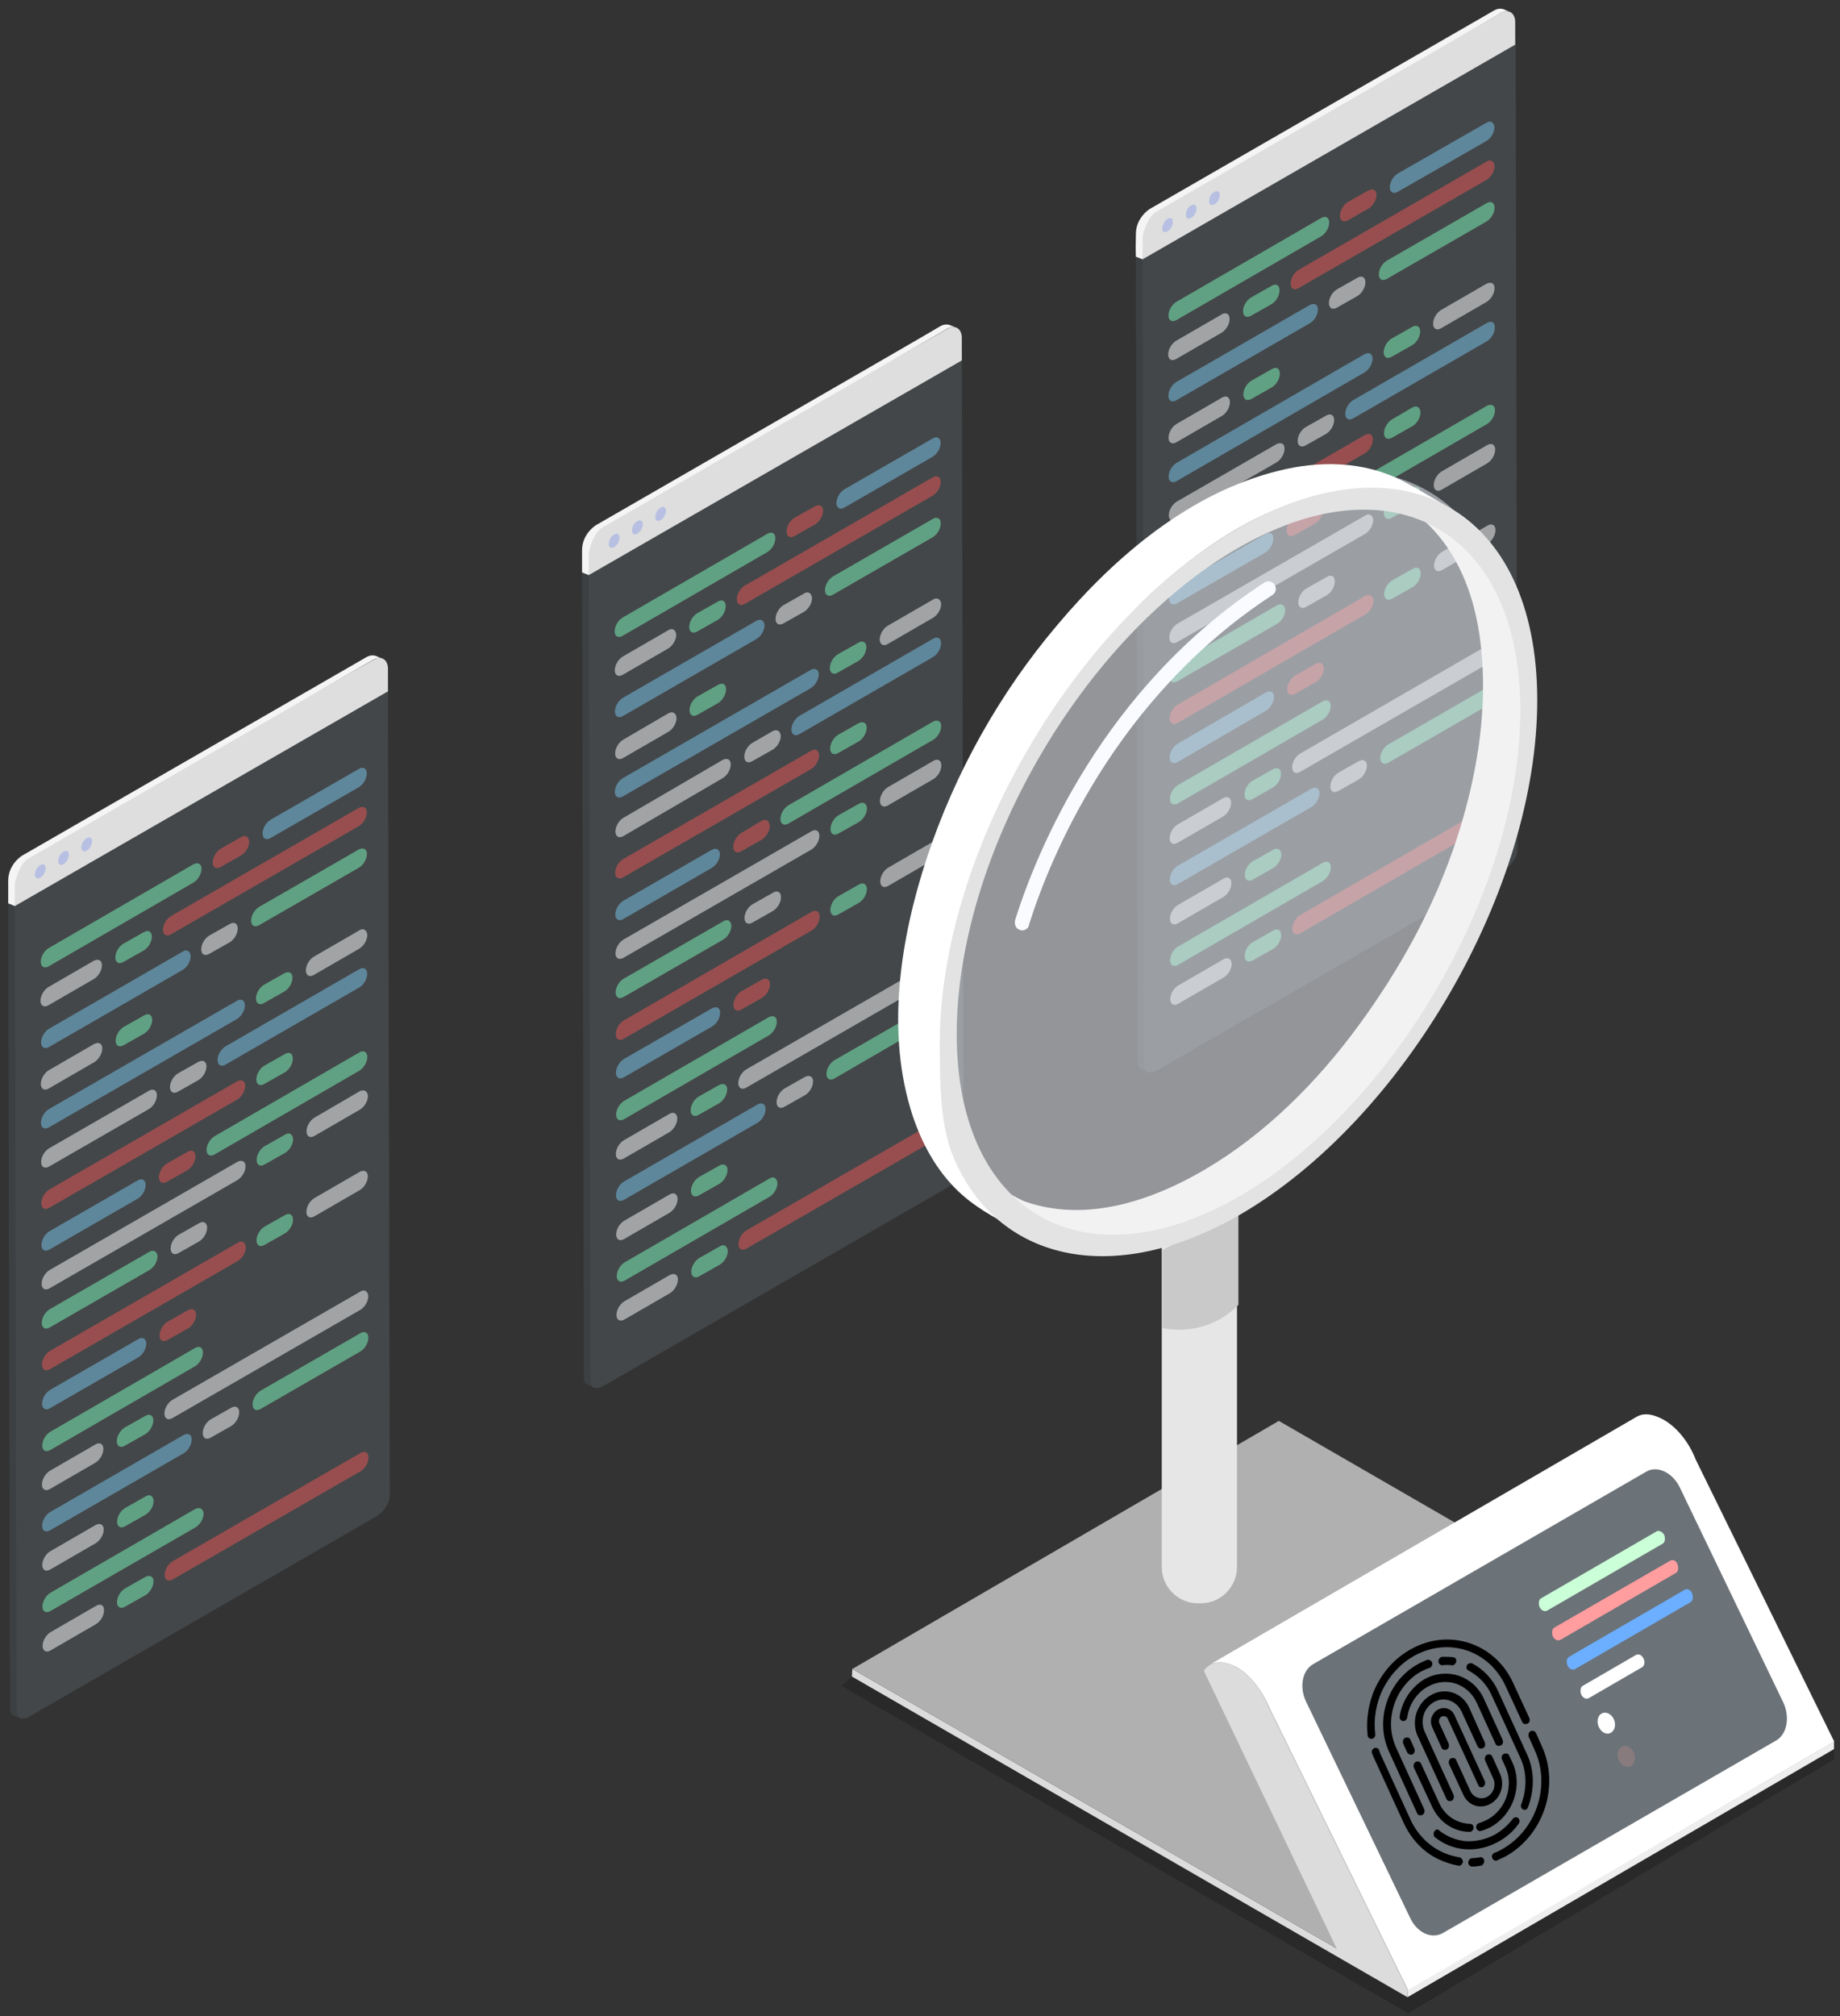 <svg version="1.1" id="图层_1" xmlns="http://www.w3.org/2000/svg" xmlns:xlink="http://www.w3.org/1999/xlink" x="0px" y="0px" viewBox="0 0 413.3 452.7" style="enable-background:new 0 0 413.3 452.7;" xml:space="preserve">
                                    <rect x="0" y="0" width="413.3" height="452.7" fill="#333333" stroke="none"/>
                                    <style type="text/css">
                                        .st0{fill:#434749;}
                                        .st1{fill:#DEDEDE;}
                                        .st2{fill:#F5F5F5;}
                                        .st3{fill:#3D4042;}
                                        .st4{fill:#B7C0E2;}
                                        .st5{opacity:0.5;}
                                        .st6{fill:#ED5555;}
                                        .st7{fill:#7EFCBD;}
                                        .st8{fill:#FFFFFF;}
                                        .st9{fill:#7AC8F0;}
                                        .st10{fill-opacity:0.2;}
                                        .st11{fill:#EEEEEE;}
                                        .st12{fill:#DCDCDC;}
                                        .st13{fill:#B0B0B0;}
                                        .st14{fill:#6B7278;}
                                        .st15{fill:#E6E6E6;}
                                        .st16{fill:#C9C9C9;}
                                        .st17{fill:#F4F8FF;fill-opacity:0.5;}
                                        .st18{fill:#F2F2F2;}
                                        .st19{fill:#E3E3E3;}
                                        .st20{fill:#CCFF41;}
                                        .st21{fill:#CBFFD8;}
                                        .st22{fill:#FF9D9F;}
                                        .st23{fill:#6CAEFF;}
                                        .st24{fill:#FFFFFF;fill-opacity:0.994;}
                                        .st25{fill:#FF9D97;fill-opacity:0.197;}
                                    </style>
                                    <g id="files">
                                        <g id="code-3">
                                            <g transform="matrix(1,0,0,1,171.044,37.526)">
                                                <path class="st0" d="M-83.9,116.1l0.4,182.1c0,1.9-1.4,3.8-3.1,4.8l-77.7,44.8c-1.7,1-3.2,0.6-3.2-1.3l-0.4-182.1L-83.9,116.1z"></path>
                                                <path class="st1" d="M-87.1,110.6c1.7-1,3.2,0,3.2,2l0,5.1l-83.8,48.2l-0.6-5.1c0-2,1.6-5.1,3.3-6.1L-87.1,110.6z"></path>
                                                <path class="st2" d="M-169.2,165.4l1.5,0.7l0-5.3c0,0,0.9-4.4,3.1-5.6c2.2-1.3,77.4-44.6,77.4-44.6s1.2-0.8,2.4-0.1l-1.7-0.7
                                                    c0,0-1-0.5-2.2,0.2c-1.2,0.7-77.4,44.6-77.4,44.6s-3.1,1.9-3.1,5.6C-169.2,164.3-169.2,165.4-169.2,165.4z"></path>
                                                <path class="st3" d="M-167.3,346.6l-0.4-180.7l-1.5-0.6l0.4,180.7c0,0.8,0.3,1.4,0.7,1.6l1.5,0.6
                                                    C-167,347.9-167.3,347.4-167.3,346.6z"></path>
                                            </g>
                                            <g transform="matrix(1,0,0,1,194.082,94.792)">
                                                <path class="st4" d="M-174.6,93.4c0.7-0.4,1.2-0.1,1.2,0.7c0,0.8-0.5,1.7-1.2,2.1c-0.7,0.4-1.2,0.1-1.2-0.7
                                                    C-175.8,94.7-175.3,93.8-174.6,93.4z"></path>
                                            </g>
                                            <g transform="matrix(1,0,0,1,186.765,99.017)">
                                                <path class="st4" d="M-172.5,92.2c0.7-0.4,1.2-0.1,1.2,0.7c0,0.8-0.5,1.7-1.2,2.1c-0.7,0.4-1.2,0.1-1.2-0.7
                                                    C-173.7,93.5-173.2,92.6-172.5,92.2z"></path>
                                            </g>
                                            <g transform="matrix(1,0,0,1,179.448,103.241)">
                                                <path class="st4" d="M-170.4,91c0.7-0.4,1.2-0.1,1.2,0.7c0,0.8-0.5,1.7-1.2,2.1c-0.7,0.4-1.2,0.1-1.2-0.7
                                                    C-171.6,92.3-171.1,91.4-170.4,91z"></path>
                                            </g>
                                        </g>
                                        <g class="st5">
                                            <g transform="matrix(1,0,0,1,238.276,287.241)">
                                                <path class="st6" d="M-157.3,39l-42.2,24.3c-1,0.6-1.8,1.9-1.8,3.1c0,1.1,0.8,1.6,1.8,1l42.2-24.3c1-0.6,1.8-1.9,1.8-3.1
                                                    C-155.5,38.9-156.3,38.4-157.3,39z"></path>
                                            </g>
                                            <g transform="matrix(1,0,0,1,223.381,326.148)">
                                                <path class="st7" d="M-190.7,27.9l-4.6,2.6c-1,0.6-1.8,1.9-1.8,3.1c0,1.1,0.8,1.6,1.8,1l4.6-2.6c1-0.6,1.8-1.9,1.8-3.1
                                                    C-188.9,27.8-189.7,27.4-190.7,27.9z"></path>
                                            </g>
                                            <g transform="matrix(1,0,0,1,199.968,335.161)">
                                                <path class="st8" d="M-178.4,25.4l-10.2,5.9c-1,0.6-1.8,1.9-1.8,3.1c0,1.1,0.8,1.6,1.8,1l10.2-5.9c1-0.6,1.8-1.9,1.8-3.1
                                                    C-176.6,25.2-177.4,24.8-178.4,25.4z"></path>
                                            </g>
                                            <g transform="matrix(1,0,0,1,199.933,304.917)">
                                                <path class="st7" d="M-156.1,33.9l-32.5,18.8c-1,0.6-1.8,1.9-1.8,3.1c0,1.1,0.8,1.6,1.8,1L-156,38c1-0.6,1.8-1.9,1.8-3.1
                                                    C-154.3,33.8-155.1,33.4-156.1,33.9z"></path>
                                            </g>
                                            <g transform="matrix(1,0,0,1,223.309,300.882)">
                                                <path class="st7" d="M-190.6,35.1l-4.6,2.6c-1,0.6-1.8,1.9-1.8,3.1c0,1.1,0.8,1.6,1.8,1l4.6-2.6c1-0.6,1.8-1.9,1.8-3.1
                                                    C-188.9,35-189.6,34.5-190.6,35.1z"></path>
                                            </g>
                                            <g transform="matrix(1,0,0,1,199.897,309.895)">
                                                <path class="st8" d="M-178.4,32.5l-10.2,5.9c-1,0.6-1.8,1.9-1.8,3.1c0,1.1,0.8,1.6,1.8,1l10.2-5.9c1-0.6,1.8-1.9,1.8-3.1
                                                    C-176.6,32.4-177.4,32-178.4,32.5z"></path>
                                            </g>
                                            <g transform="matrix(1,0,0,1,265.841,249.744)">
                                                <path class="st7" d="M-184.9,49.6l-22.4,12.9c-1,0.6-1.8,1.9-1.8,3.1c0,1.1,0.8,1.6,1.8,1l22.4-12.9c1-0.6,1.8-1.9,1.8-3.1
                                                    C-183.1,49.5-183.9,49-184.9,49.6z"></path>
                                            </g>
                                            <g transform="matrix(1,0,0,1,250.231,273.088)">
                                                <path class="st8" d="M-198.3,43l-4.6,2.6c-1,0.6-1.8,1.9-1.8,3.1c0,1.1,0.8,1.6,1.8,1l4.6-2.6c1-0.6,1.8-1.9,1.8-3.1
                                                    C-196.5,42.9-197.3,42.4-198.3,43z"></path>
                                            </g>
                                            <g transform="matrix(1,0,0,1,199.862,281.688)">
                                                <path class="st9" d="M-158.6,40.5l-30,17.3c-1,0.6-1.8,1.9-1.8,3.1c0,1.1,0.8,1.6,1.8,1l30-17.3c1-0.6,1.8-1.9,1.8-3.1
                                                    C-156.8,40.4-157.6,40-158.6,40.5z"></path>
                                            </g>
                                            <g transform="matrix(1,0,0,1,238.132,236.7)">
                                                <path class="st8" d="M-157.2,53.3l-42.2,24.3c-1,0.6-1.8,1.9-1.8,3.1c0,1.1,0.8,1.6,1.8,1l42.2-24.3c1-0.6,1.8-1.9,1.8-3.1
                                                    C-155.5,53.2-156.3,52.7-157.2,53.3z"></path>
                                            </g>
                                            <g transform="matrix(1,0,0,1,223.238,275.608)">
                                                <path class="st7" d="M-190.6,42.3l-4.6,2.6c-1,0.6-1.8,1.9-1.8,3.1c0,1.1,0.8,1.6,1.8,1l4.6-2.6c1-0.6,1.8-1.9,1.8-3.1
                                                    C-188.8,42.2-189.6,41.7-190.6,42.3z"></path>
                                            </g>
                                            <g transform="matrix(1,0,0,1,199.824,284.62)">
                                                <path class="st8" d="M-178.4,39.7l-10.2,5.9c-1,0.6-1.8,1.9-1.8,3.1c0,1.1,0.8,1.6,1.8,1l10.2-5.9c1-0.6,1.8-1.9,1.8-3.1
                                                    C-176.6,39.6-177.4,39.1-178.4,39.7z"></path>
                                            </g>
                                            <g transform="matrix(1,0,0,1,199.791,254.375)">
                                                <path class="st7" d="M-156,48.3l-32.5,18.8c-1,0.6-1.8,1.9-1.8,3.1c0,1.1,0.8,1.6,1.8,1l32.5-18.8c1-0.6,1.8-1.9,1.8-3.1
                                                    C-154.2,48.2-155,47.7-156,48.3z"></path>
                                            </g>
                                            <g transform="matrix(1,0,0,1,236.643,242.559)">
                                                <path class="st6" d="M-194.4,51.6l-4.6,2.6c-1,0.6-1.8,1.9-1.8,3.1c0,1.1,0.8,1.6,1.8,1l4.6-2.6c1-0.6,1.8-1.9,1.8-3.1
                                                    C-192.6,51.5-193.4,51.1-194.4,51.6z"></path>
                                            </g>
                                            <g transform="matrix(1,0,0,1,199.753,251.572)">
                                                <path class="st9" d="M-168.7,49.1l-19.8,11.4c-1,0.6-1.8,1.9-1.8,3.1c0,1.1,0.8,1.6,1.8,1l19.8-11.4c1-0.6,1.8-1.9,1.8-3.1
                                                    C-166.9,49-167.7,48.5-168.7,49.1z"></path>
                                            </g>
                                            <g transform="matrix(1,0,0,1,282.719,199.203)">
                                                <path class="st8" d="M-201.9,63.9l-10.2,5.9c-1,0.6-1.8,1.9-1.8,3.1c0,1.1,0.8,1.6,1.8,1l10.2-5.9c1-0.6,1.8-1.9,1.8-3.1
                                                    C-200.1,63.8-200.9,63.4-201.9,63.9z"></path>
                                            </g>
                                            <g transform="matrix(1,0,0,1,267.115,212.716)">
                                                <path class="st7" d="M-203.1,60.1l-4.6,2.6c-1,0.6-1.8,1.9-1.8,3.1c0,1.1,0.8,1.6,1.8,1l4.6-2.6c1-0.6,1.8-1.9,1.8-3.1
                                                    C-201.3,60-202.1,59.5-203.1,60.1z"></path>
                                            </g>
                                            <g transform="matrix(1,0,0,1,199.718,221.32)">
                                                <path class="st6" d="M-146.3,57.7L-188.5,82c-1,0.6-1.8,1.9-1.8,3.1c0,1.1,0.8,1.6,1.8,1l42.2-24.3c1-0.6,1.8-1.9,1.8-3.1
                                                    C-144.6,57.6-145.4,57.1-146.3,57.7z"></path>
                                            </g>
                                            <g transform="matrix(1,0,0,1,240.122,215.239)">
                                                <path class="st8" d="M-195.4,59.4L-200,62c-1,0.6-1.8,1.9-1.8,3.1c0,1.1,0.8,1.6,1.8,1l4.6-2.6c1-0.6,1.8-1.9,1.8-3.1
                                                    C-193.6,59.3-194.4,58.8-195.4,59.4z"></path>
                                            </g>
                                            <g transform="matrix(1,0,0,1,199.681,224.248)">
                                                <path class="st7" d="M-166.1,56.8l-22.4,12.9c-1,0.6-1.8,1.9-1.8,3.1c0,1.1,0.8,1.6,1.8,1l22.4-12.9c1-0.6,1.8-1.9,1.8-3.1
                                                    C-164.4,56.7-165.2,56.3-166.1,56.8z"></path>
                                            </g>
                                            <g transform="matrix(1,0,0,1,282.648,173.937)">
                                                <path class="st8" d="M-201.9,71.1L-212,77c-1,0.6-1.8,1.9-1.8,3.1c0,1.1,0.8,1.6,1.8,1l10.2-5.9c1-0.6,1.8-1.9,1.8-3.1
                                                    C-200.1,71-200.9,70.6-201.9,71.1z"></path>
                                            </g>
                                            <g transform="matrix(1,0,0,1,267.044,187.45)">
                                                <path class="st7" d="M-203,67.3l-4.6,2.6c-1,0.6-1.8,1.9-1.8,3.1c0,1.1,0.8,1.6,1.8,1l4.6-2.6c1-0.6,1.8-1.9,1.8-3.1
                                                    C-201.3,67.2-202.1,66.7-203,67.3z"></path>
                                            </g>
                                            <g transform="matrix(1,0,0,1,199.647,196.053)">
                                                <path class="st8" d="M-146.3,64.8l-42.2,24.3c-1,0.6-1.8,1.9-1.8,3.1c0,1.1,0.8,1.6,1.8,1l42.2-24.3c1-0.6,1.8-1.9,1.8-3.1
                                                    C-144.5,64.7-145.3,64.3-146.3,64.8z"></path>
                                            </g>
                                            <g transform="matrix(1,0,0,1,251.404,161.707)">
                                                <path class="st7" d="M-170.7,74.6l-32.5,18.8c-1,0.6-1.8,1.9-1.8,3.1c0,1.1,0.8,1.6,1.8,1l32.5-18.8c1-0.6,1.8-1.9,1.8-3.1
                                                    C-168.9,74.5-169.7,74-170.7,74.6z"></path>
                                            </g>
                                            <g transform="matrix(1,0,0,1,236.503,192.833)">
                                                <path class="st6" d="M-194.4,65.8l-4.6,2.6c-1,0.6-1.8,1.9-1.8,3.1c0,1.1,0.8,1.6,1.8,1l4.6-2.6c1-0.6,1.8-1.9,1.8-3.1
                                                    C-192.6,65.6-193.4,65.2-194.4,65.8z"></path>
                                            </g>
                                            <g transform="matrix(1,0,0,1,199.612,201.846)">
                                                <path class="st9" d="M-168.7,63.2l-19.8,11.4c-1,0.6-1.8,1.9-1.8,3.1c0,1.1,0.8,1.6,1.8,1l19.8-11.4c1-0.6,1.8-1.9,1.8-3.1
                                                    C-166.9,63.1-167.7,62.6-168.7,63.2z"></path>
                                            </g>
                                            <g transform="matrix(1,0,0,1,266.972,162.175)">
                                                <path class="st7" d="M-203,74.5l-4.6,2.6c-1,0.6-1.8,1.9-1.8,3.1c0,1.1,0.8,1.6,1.8,1l4.6-2.6c1-0.6,1.8-1.9,1.8-3.1
                                                    C-201.2,74.3-202,73.9-203,74.5z"></path>
                                            </g>
                                            <g transform="matrix(1,0,0,1,199.575,170.779)">
                                                <path class="st6" d="M-146.3,72l-42.2,24.3c-1,0.6-1.8,1.9-1.8,3.1c0,1.1,0.8,1.6,1.8,1l42.2-24.3c1-0.6,1.8-1.9,1.8-3.1
                                                    C-144.5,71.9-145.3,71.5-146.3,72z"></path>
                                            </g>
                                            <g transform="matrix(1,0,0,1,254.874,135.625)">
                                                <path class="st9" d="M-174.2,82l-30,17.3c-1,0.6-1.8,1.9-1.8,3.1c0,1.1,0.8,1.6,1.8,1l30-17.3c1-0.6,1.8-1.9,1.8-3.1
                                                    C-172.4,81.9-173.2,81.4-174.2,82z"></path>
                                            </g>
                                            <g transform="matrix(1,0,0,1,239.978,164.706)">
                                                <path class="st8" d="M-195.4,73.7l-4.6,2.6c-1,0.6-1.8,1.9-1.8,3.1c0,1.1,0.8,1.6,1.8,1l4.6-2.6c1-0.6,1.8-1.9,1.8-3.1
                                                    C-193.6,73.6-194.4,73.2-195.4,73.7z"></path>
                                            </g>
                                            <g transform="matrix(1,0,0,1,199.538,173.715)">
                                                <path class="st8" d="M-166.1,71.2l-22.4,12.9c-1,0.6-1.8,1.9-1.8,3.1c0,1.1,0.8,1.6,1.8,1l22.4-12.9c1-0.6,1.8-1.9,1.8-3.1
                                                    C-164.3,71.1-165.1,70.6-166.1,71.2z"></path>
                                            </g>
                                            <g transform="matrix(1,0,0,1,282.505,123.396)">
                                                <path class="st8" d="M-201.8,85.5l-10.2,5.9c-1,0.6-1.8,1.9-1.8,3.1c0,1.1,0.8,1.6,1.8,1l10.2-5.9c1-0.6,1.8-1.9,1.8-3.1
                                                    C-200.1,85.4-200.9,84.9-201.8,85.5z"></path>
                                            </g>
                                            <g transform="matrix(1,0,0,1,266.899,136.908)">
                                                <path class="st7" d="M-203,81.6l-4.6,2.6c-1,0.6-1.8,1.9-1.8,3.1c0,1.1,0.8,1.6,1.8,1l4.6-2.6c1-0.6,1.8-1.9,1.8-3.1
                                                    C-201.2,81.5-202,81.1-203,81.6z"></path>
                                            </g>
                                            <g transform="matrix(1,0,0,1,199.503,145.512)">
                                                <path class="st9" d="M-146.3,79.2l-42.2,24.3c-1,0.6-1.8,1.9-1.8,3.1c0,1.1,0.8,1.6,1.8,1l42.2-24.3c1-0.6,1.8-1.9,1.8-3.1
                                                    C-144.5,79.1-145.3,78.6-146.3,79.2z"></path>
                                            </g>
                                            <g transform="matrix(1,0,0,1,222.881,150.073)">
                                                <path class="st7" d="M-190.5,77.9l-4.6,2.6c-1,0.6-1.8,1.9-1.8,3.1c0,1.1,0.8,1.6,1.8,1l4.6-2.6c1-0.6,1.8-1.9,1.8-3.1
                                                    C-188.7,77.8-189.5,77.3-190.5,77.9z"></path>
                                            </g>
                                            <g transform="matrix(1,0,0,1,199.47,159.086)">
                                                <path class="st8" d="M-178.3,75.3l-10.2,5.9c-1,0.6-1.8,1.9-1.8,3.1c0,1.1,0.8,1.6,1.8,1l10.2-5.9c1-0.6,1.8-1.9,1.8-3.1
                                                    C-176.5,75.2-177.3,74.8-178.3,75.3z"></path>
                                            </g>
                                            <g transform="matrix(1,0,0,1,265.411,98.121)">
                                                <path class="st7" d="M-184.8,92.6l-22.4,12.9c-1,0.6-1.8,1.9-1.8,3.1c0,1.1,0.8,1.6,1.8,1l22.4-12.9c1-0.6,1.8-1.9,1.8-3.1
                                                    C-183,92.5-183.8,92.1-184.8,92.6z"></path>
                                            </g>
                                            <g transform="matrix(1,0,0,1,249.801,121.465)">
                                                <path class="st8" d="M-198.2,86l-4.6,2.6c-1,0.6-1.8,1.9-1.8,3.1c0,1.1,0.8,1.6,1.8,1l4.6-2.6c1-0.6,1.8-1.9,1.8-3.1
                                                    C-196.4,85.9-197.2,85.4-198.2,86z"></path>
                                            </g>
                                            <g transform="matrix(1,0,0,1,199.432,130.066)">
                                                <path class="st9" d="M-158.4,83.6l-30,17.3c-1,0.6-1.8,1.9-1.8,3.1c0,1.1,0.8,1.6,1.8,1l30-17.3c1-0.6,1.8-1.9,1.8-3.1
                                                    C-156.7,83.5-157.5,83-158.4,83.6z"></path>
                                            </g>
                                            <g transform="matrix(1,0,0,1,237.703,85.085)">
                                                <path class="st6" d="M-157.1,96.3l-42.2,24.3c-1,0.6-1.8,1.9-1.8,3.1c0,1.1,0.8,1.6,1.8,1l42.2-24.3c1-0.6,1.8-1.9,1.8-3.1
                                                    C-155.3,96.2-156.1,95.8-157.1,96.3z"></path>
                                            </g>
                                            <g transform="matrix(1,0,0,1,222.808,123.992)">
                                                <path class="st7" d="M-190.5,85.3l-4.6,2.6c-1,0.6-1.8,1.9-1.8,3.1c0,1.1,0.8,1.6,1.8,1l4.6-2.6c1-0.6,1.8-1.9,1.8-3.1
                                                    C-188.7,85.2-189.5,84.7-190.5,85.3z"></path>
                                            </g>
                                            <g transform="matrix(1,0,0,1,199.395,133.005)">
                                                <path class="st8" d="M-178.3,82.7l-10.2,5.9c-1,0.6-1.8,1.9-1.8,3.1c0,1.1,0.8,1.6,1.8,1l10.2-5.9c1-0.6,1.8-1.9,1.8-3.1
                                                    C-176.5,82.6-177.3,82.2-178.3,82.7z"></path>
                                            </g>
                                            <g transform="matrix(1,0,0,1,268.882,72.855)">
                                                <path class="st9" d="M-188.3,99.8l-19.8,11.4c-1,0.6-1.8,1.9-1.8,3.1c0,1.1,0.8,1.6,1.8,1l19.8-11.4c1-0.6,1.8-1.9,1.8-3.1
                                                    C-186.5,99.7-187.3,99.2-188.3,99.8z"></path>
                                            </g>
                                            <g transform="matrix(1,0,0,1,253.279,94.149)">
                                                <path class="st6" d="M-199.1,93.8l-4.6,2.6c-1,0.6-1.8,1.9-1.8,3.1c0,1.1,0.8,1.6,1.8,1l4.6-2.6c1-0.6,1.8-1.9,1.8-3.1
                                                    C-197.4,93.7-198.2,93.2-199.1,93.8z"></path>
                                            </g>
                                            <g transform="matrix(1,0,0,1,199.361,102.753)">
                                                <path class="st7" d="M-155.9,91.3l-32.5,18.8c-1,0.6-1.8,1.9-1.8,3.1c0,1.1,0.8,1.6,1.8,1l32.5-18.8c1-0.6,1.8-1.9,1.8-3.1
                                                    C-154.1,91.2-154.9,90.8-155.9,91.3z"></path>
                                            </g>
                                        </g>
                                        <g id="code-2">
                                            <g transform="matrix(1,0,0,1,171.044,37.526)">
                                                <path class="st0" d="M45,41.9L45.4,224c0,1.9-1.4,3.8-3.1,4.8l-77.7,44.8c-1.7,1-3.2,0.6-3.2-1.3l-0.4-182.1L45,41.9z"></path>
                                                <path class="st1" d="M41.8,36.3c1.7-1,3.2,0,3.2,2l0,5.1l-83.8,48.2l-0.6-5.1c0-2,1.6-5.1,3.3-6.1L41.8,36.3z"></path>
                                                <path class="st2" d="M-40.3,91.1l1.5,0.7l0-5.3c0,0,0.9-4.4,3.1-5.6c2.2-1.3,77.4-44.6,77.4-44.6s1.2-0.8,2.4-0.1l-1.7-0.7
                                                    c0,0-1-0.5-2.2,0.2C39,36.5-37.2,80.4-37.2,80.4s-3.1,1.9-3.1,5.6C-40.3,90.1-40.3,91.1-40.3,91.1z"></path>
                                                <path class="st3" d="M-38.4,272.3l-0.4-180.7l-1.5-0.6l0.4,180.7c0,0.8,0.3,1.4,0.7,1.6l1.5,0.6
                                                    C-38.1,273.7-38.4,273.2-38.4,272.3z"></path>
                                            </g>
                                            <g transform="matrix(1,0,0,1,194.082,94.792)">
                                                <path class="st4" d="M-45.7,19.2c0.7-0.4,1.2-0.1,1.2,0.7c0,0.8-0.5,1.7-1.2,2.1c-0.7,0.4-1.2,0.1-1.2-0.7
                                                    C-46.9,20.4-46.3,19.5-45.7,19.2z"></path>
                                            </g>
                                            <g transform="matrix(1,0,0,1,186.765,99.017)">
                                                <path class="st4" d="M-43.6,18c0.7-0.4,1.2-0.1,1.2,0.7c0,0.8-0.5,1.7-1.2,2.1c-0.7,0.4-1.2,0.1-1.2-0.7
                                                    C-44.8,19.3-44.3,18.3-43.6,18z"></path>
                                            </g>
                                            <g transform="matrix(1,0,0,1,179.448,103.241)">
                                                <path class="st4" d="M-41.5,16.8c0.7-0.4,1.2-0.1,1.2,0.7c0,0.8-0.5,1.7-1.2,2.1c-0.7,0.4-1.2,0.1-1.2-0.7
                                                    C-42.7,18.1-42.2,17.1-41.5,16.8z"></path>
                                            </g>
                                        </g>
                                        <g class="st5">
                                            <g transform="matrix(1,0,0,1,238.276,287.241)">
                                                <path class="st6" d="M-28.4-35.3l-42.2,24.3c-1,0.6-1.8,1.9-1.8,3.1c0,1.1,0.8,1.6,1.8,1l42.2-24.3c1-0.6,1.8-1.9,1.8-3.1
                                                    C-26.6-35.4-27.4-35.8-28.4-35.3z"></path>
                                            </g>
                                            <g transform="matrix(1,0,0,1,223.381,326.148)">
                                                <path class="st7" d="M-61.7-46.3l-4.6,2.6c-1,0.6-1.8,1.9-1.8,3.1c0,1.1,0.8,1.6,1.8,1l4.6-2.6c1-0.6,1.8-1.9,1.8-3.1
                                                    C-60-46.4-60.8-46.9-61.7-46.3z"></path>
                                            </g>
                                            <g transform="matrix(1,0,0,1,199.968,335.161)">
                                                <path class="st8" d="M-49.5-48.9L-59.7-43c-1,0.6-1.8,1.9-1.8,3.1c0,1.1,0.8,1.6,1.8,1l10.2-5.9c1-0.6,1.8-1.9,1.8-3.1
                                                    C-47.7-49-48.5-49.4-49.5-48.9z"></path>
                                            </g>
                                            <g transform="matrix(1,0,0,1,199.933,304.917)">
                                                <path class="st7" d="M-27.1-40.3l-32.5,18.8c-1,0.6-1.8,1.9-1.8,3.1c0,1.1,0.8,1.6,1.8,1l32.5-18.8c1-0.6,1.8-1.9,1.8-3.1
                                                    C-25.4-40.4-26.2-40.9-27.1-40.3z"></path>
                                            </g>
                                            <g transform="matrix(1,0,0,1,223.309,300.882)">
                                                <path class="st7" d="M-61.7-39.2l-4.6,2.6c-1,0.6-1.8,1.9-1.8,3.1c0,1.1,0.8,1.6,1.8,1l4.6-2.6c1-0.6,1.8-1.9,1.8-3.1
                                                    C-59.9-39.3-60.7-39.7-61.7-39.2z"></path>
                                            </g>
                                            <g transform="matrix(1,0,0,1,199.897,309.895)">
                                                <path class="st8" d="M-49.5-41.7l-10.2,5.9c-1,0.6-1.8,1.9-1.8,3.1c0,1.1,0.8,1.6,1.8,1l10.2-5.9c1-0.6,1.8-1.9,1.8-3.1
                                                    C-47.7-41.8-48.5-42.3-49.5-41.7z"></path>
                                            </g>
                                            <g transform="matrix(1,0,0,1,265.841,249.744)">
                                                <path class="st7" d="M-56-24.6l-22.4,12.9c-1,0.6-1.8,1.9-1.8,3.1c0,1.1,0.8,1.6,1.8,1L-56-20.6c1-0.6,1.8-1.9,1.8-3.1
                                                    C-54.2-24.7-55-25.2-56-24.6z"></path>
                                            </g>
                                            <g transform="matrix(1,0,0,1,250.231,273.088)">
                                                <path class="st8" d="M-69.4-31.3l-4.6,2.6c-1,0.6-1.8,1.9-1.8,3.1c0,1.1,0.8,1.6,1.8,1l4.6-2.6c1-0.6,1.8-1.9,1.8-3.1
                                                    C-67.6-31.4-68.4-31.8-69.4-31.3z"></path>
                                            </g>
                                            <g transform="matrix(1,0,0,1,199.862,281.688)">
                                                <path class="st9" d="M-29.7-33.7l-30,17.3c-1,0.6-1.8,1.9-1.8,3.1c0,1.1,0.8,1.6,1.8,1l30-17.3c1-0.6,1.8-1.9,1.8-3.1
                                                    C-27.9-33.8-28.7-34.3-29.7-33.7z"></path>
                                            </g>
                                            <g transform="matrix(1,0,0,1,238.132,236.7)">
                                                <path class="st8" d="M-28.3-20.9L-70.5,3.4c-1,0.6-1.8,1.9-1.8,3.1c0,1.1,0.8,1.6,1.8,1l42.2-24.3c1-0.6,1.8-1.9,1.8-3.1
                                                    C-26.6-21-27.4-21.5-28.3-20.9z"></path>
                                            </g>
                                            <g transform="matrix(1,0,0,1,223.238,275.608)">
                                                <path class="st7" d="M-61.7-32l-4.6,2.6c-1,0.6-1.8,1.9-1.8,3.1c0,1.1,0.8,1.6,1.8,1l4.6-2.6c1-0.6,1.8-1.9,1.8-3.1
                                                    C-59.9-32.1-60.7-32.5-61.7-32z"></path>
                                            </g>
                                            <g transform="matrix(1,0,0,1,199.824,284.62)">
                                                <path class="st8" d="M-49.5-34.5l-10.2,5.9c-1,0.6-1.8,1.9-1.8,3.1c0,1.1,0.8,1.6,1.8,1l10.2-5.9c1-0.6,1.8-1.9,1.8-3.1
                                                    C-47.7-34.6-48.5-35.1-49.5-34.5z"></path>
                                            </g>
                                            <g transform="matrix(1,0,0,1,199.791,254.375)">
                                                <path class="st7" d="M-27.1-26L-59.6-7.2c-1,0.6-1.8,1.9-1.8,3.1c0,1.1,0.8,1.6,1.8,1l32.5-18.8c1-0.6,1.8-1.9,1.8-3.1
                                                    C-25.3-26.1-26.1-26.5-27.1-26z"></path>
                                            </g>
                                            <g transform="matrix(1,0,0,1,236.643,242.559)">
                                                <path class="st6" d="M-65.5-22.6l-4.6,2.6c-1,0.6-1.8,1.9-1.8,3.1c0,1.1,0.8,1.6,1.8,1l4.6-2.6c1-0.6,1.8-1.9,1.8-3.1
                                                    C-63.7-22.7-64.5-23.2-65.5-22.6z"></path>
                                            </g>
                                            <g transform="matrix(1,0,0,1,199.753,251.572)">
                                                <path class="st9" d="M-39.8-25.2l-19.8,11.4c-1,0.6-1.8,1.9-1.8,3.1c0,1.1,0.8,1.6,1.8,1l19.8-11.4c1-0.6,1.8-1.9,1.8-3.1
                                                    C-38-25.3-38.8-25.7-39.8-25.2z"></path>
                                            </g>
                                            <g transform="matrix(1,0,0,1,282.719,199.203)">
                                                <path class="st8" d="M-73-10.3l-10.2,5.9c-1,0.6-1.8,1.9-1.8,3.1c0,1.1,0.8,1.6,1.8,1L-73-6.2c1-0.6,1.8-1.9,1.8-3.1
                                                    C-71.2-10.4-72-10.9-73-10.3z"></path>
                                            </g>
                                            <g transform="matrix(1,0,0,1,267.115,212.716)">
                                                <path class="st7" d="M-74.2-14.1l-4.6,2.6c-1,0.6-1.8,1.9-1.8,3.1c0,1.1,0.8,1.6,1.8,1l4.6-2.6c1-0.6,1.8-1.9,1.8-3.1
                                                    C-72.4-14.2-73.2-14.7-74.2-14.1z"></path>
                                            </g>
                                            <g transform="matrix(1,0,0,1,199.718,221.32)">
                                                <path class="st6" d="M-17.4-16.6L-59.6,7.8c-1,0.6-1.8,1.9-1.8,3.1c0,1.1,0.8,1.6,1.8,1l42.2-24.3c1-0.6,1.8-1.9,1.8-3.1
                                                    C-15.6-16.7-16.4-17.1-17.4-16.6z"></path>
                                            </g>
                                            <g transform="matrix(1,0,0,1,240.122,215.239)">
                                                <path class="st8" d="M-66.5-14.8l-4.6,2.6c-1,0.6-1.8,1.9-1.8,3.1c0,1.1,0.8,1.6,1.8,1l4.6-2.6c1-0.6,1.8-1.9,1.8-3.1
                                                    C-64.7-15-65.5-15.4-66.5-14.8z"></path>
                                            </g>
                                            <g transform="matrix(1,0,0,1,199.681,224.248)">
                                                <path class="st7" d="M-37.2-17.4L-59.6-4.5c-1,0.6-1.8,1.9-1.8,3.1c0,1.1,0.8,1.6,1.8,1l22.4-12.9c1-0.6,1.8-1.9,1.8-3.1
                                                    C-35.5-17.5-36.2-18-37.2-17.4z"></path>
                                            </g>
                                            <g transform="matrix(1,0,0,1,282.648,173.937)">
                                                <path class="st8" d="M-73-3.1l-10.2,5.9c-1,0.6-1.8,1.9-1.8,3.1c0,1.1,0.8,1.6,1.8,1L-73,1c1-0.6,1.8-1.9,1.8-3.1
                                                    C-71.2-3.2-72-3.7-73-3.1z"></path>
                                            </g>
                                            <g transform="matrix(1,0,0,1,267.044,187.45)">
                                                <path class="st7" d="M-74.1-7l-4.6,2.6c-1,0.6-1.8,1.9-1.8,3.1c0,1.1,0.8,1.6,1.8,1l4.6-2.6c1-0.6,1.8-1.9,1.8-3.1
                                                    C-72.4-7.1-73.2-7.5-74.1-7z"></path>
                                            </g>
                                            <g transform="matrix(1,0,0,1,199.647,196.053)">
                                                <path class="st8" d="M-17.4-9.4l-42.2,24.3c-1,0.6-1.8,1.9-1.8,3.1c0,1.1,0.8,1.6,1.8,1l42.2-24.3c1-0.6,1.8-1.9,1.8-3.1
                                                    C-15.6-9.5-16.4-10-17.4-9.4z"></path>
                                            </g>
                                            <g transform="matrix(1,0,0,1,251.404,161.707)">
                                                <path class="st7" d="M-41.8,0.3l-32.5,18.8c-1,0.6-1.8,1.9-1.8,3.1c0,1.1,0.8,1.6,1.8,1l32.5-18.8c1-0.6,1.8-1.9,1.8-3.1
                                                    C-40,0.2-40.8-0.2-41.8,0.3z"></path>
                                            </g>
                                            <g transform="matrix(1,0,0,1,236.503,192.833)">
                                                <path class="st6" d="M-65.5-8.5L-70-5.8c-1,0.6-1.8,1.9-1.8,3.1c0,1.1,0.8,1.6,1.8,1l4.6-2.6c1-0.6,1.8-1.9,1.8-3.1
                                                    C-63.7-8.6-64.5-9.1-65.5-8.5z"></path>
                                            </g>
                                            <g transform="matrix(1,0,0,1,199.612,201.846)">
                                                <path class="st9" d="M-39.8-11L-59.6,0.4c-1,0.6-1.8,1.9-1.8,3.1c0,1.1,0.8,1.6,1.8,1L-39.7-7c1-0.6,1.8-1.9,1.8-3.1
                                                    C-38-11.2-38.8-11.6-39.8-11z"></path>
                                            </g>
                                            <g transform="matrix(1,0,0,1,266.972,162.175)">
                                                <path class="st7" d="M-74.1,0.2l-4.6,2.6c-1,0.6-1.8,1.9-1.8,3.1c0,1.1,0.8,1.6,1.8,1l4.6-2.6c1-0.6,1.8-1.9,1.8-3.1
                                                    C-72.3,0.1-73.1-0.3-74.1,0.2z"></path>
                                            </g>
                                            <g transform="matrix(1,0,0,1,199.575,170.779)">
                                                <path class="st6" d="M-17.4-2.2l-42.2,24.3c-1,0.6-1.8,1.9-1.8,3.1c0,1.1,0.8,1.6,1.8,1l42.2-24.3c1-0.6,1.8-1.9,1.8-3.1
                                                    C-15.6-2.3-16.4-2.8-17.4-2.2z"></path>
                                            </g>
                                            <g transform="matrix(1,0,0,1,254.874,135.625)">
                                                <path class="st9" d="M-45.3,7.8l-30,17.3c-1,0.6-1.8,1.9-1.8,3.1c0,1.1,0.8,1.6,1.8,1l30-17.3c1-0.6,1.8-1.9,1.8-3.1
                                                    C-43.5,7.6-44.3,7.2-45.3,7.8z"></path>
                                            </g>
                                            <g transform="matrix(1,0,0,1,239.978,164.706)">
                                                <path class="st8" d="M-66.5-0.5L-71,2.1c-1,0.6-1.8,1.9-1.8,3.1c0,1.1,0.8,1.6,1.8,1l4.6-2.6c1-0.6,1.8-1.9,1.8-3.1
                                                    C-64.7-0.6-65.5-1.1-66.5-0.5z"></path>
                                            </g>
                                            <g transform="matrix(1,0,0,1,199.538,173.715)">
                                                <path class="st8" d="M-37.2-3.1L-59.5,9.9c-1,0.6-1.8,1.9-1.8,3.1c0,1.1,0.8,1.6,1.8,1L-37.2,1c1-0.6,1.8-1.9,1.8-3.1
                                                    C-35.4-3.2-36.2-3.6-37.2-3.1z"></path>
                                            </g>
                                            <g transform="matrix(1,0,0,1,282.505,123.396)">
                                                <path class="st8" d="M-72.9,11.2l-10.2,5.9c-1,0.6-1.8,1.9-1.8,3.1c0,1.1,0.8,1.6,1.8,1l10.2-5.9c1-0.6,1.8-1.9,1.8-3.1
                                                    C-71.2,11.1-72,10.7-72.9,11.2z"></path>
                                            </g>
                                            <g transform="matrix(1,0,0,1,266.899,136.908)">
                                                <path class="st7" d="M-74.1,7.4l-4.6,2.6c-1,0.6-1.8,1.9-1.8,3.1c0,1.1,0.8,1.6,1.8,1l4.6-2.6c1-0.6,1.8-1.9,1.8-3.1
                                                    C-72.3,7.3-73.1,6.8-74.1,7.4z"></path>
                                            </g>
                                            <g transform="matrix(1,0,0,1,199.503,145.512)">
                                                <path class="st9" d="M-17.4,4.9l-42.2,24.3c-1,0.6-1.8,1.9-1.8,3.1c0,1.1,0.8,1.6,1.8,1L-17.4,9c1-0.6,1.8-1.9,1.8-3.1
                                                    C-15.6,4.8-16.4,4.4-17.4,4.9z"></path>
                                            </g>
                                            <g transform="matrix(1,0,0,1,222.881,150.073)">
                                                <path class="st7" d="M-61.6,3.7l-4.6,2.6c-1,0.6-1.8,1.9-1.8,3.1c0,1.1,0.8,1.6,1.8,1l4.6-2.6c1-0.6,1.8-1.9,1.8-3.1
                                                    C-59.8,3.5-60.6,3.1-61.6,3.7z"></path>
                                            </g>
                                            <g transform="matrix(1,0,0,1,199.47,159.086)">
                                                <path class="st8" d="M-49.4,1.1L-59.5,7c-1,0.6-1.8,1.9-1.8,3.1c0,1.1,0.8,1.6,1.8,1l10.2-5.9c1-0.6,1.8-1.9,1.8-3.1
                                                    C-47.6,1-48.4,0.5-49.4,1.1z"></path>
                                            </g>
                                            <g transform="matrix(1,0,0,1,265.411,98.121)">
                                                <path class="st7" d="M-55.9,18.4l-22.4,12.9c-1,0.6-1.8,1.9-1.8,3.1c0,1.1,0.8,1.6,1.8,1l22.4-12.9c1-0.6,1.8-1.9,1.8-3.1
                                                    C-54.1,18.3-54.9,17.8-55.9,18.4z"></path>
                                            </g>
                                            <g transform="matrix(1,0,0,1,249.801,121.465)">
                                                <path class="st8" d="M-69.2,11.8l-4.6,2.6c-1,0.6-1.8,1.9-1.8,3.1c0,1.1,0.8,1.6,1.8,1l4.6-2.6c1-0.6,1.8-1.9,1.8-3.1
                                                    C-67.5,11.7-68.3,11.2-69.2,11.8z"></path>
                                            </g>
                                            <g transform="matrix(1,0,0,1,199.432,130.066)">
                                                <path class="st9" d="M-29.5,9.3l-30,17.3c-1,0.6-1.8,1.9-1.8,3.1c0,1.1,0.8,1.6,1.8,1l30-17.3c1-0.6,1.8-1.9,1.8-3.1
                                                    C-27.8,9.2-28.6,8.8-29.5,9.3z"></path>
                                            </g>
                                            <g transform="matrix(1,0,0,1,237.703,85.085)">
                                                <path class="st6" d="M-28.2,22.1l-42.2,24.3c-1,0.6-1.8,1.9-1.8,3.1c0,1.1,0.8,1.6,1.8,1l42.2-24.3c1-0.6,1.8-1.9,1.8-3.1
                                                    C-26.4,22-27.2,21.5-28.2,22.1z"></path>
                                            </g>
                                            <g transform="matrix(1,0,0,1,222.808,123.992)">
                                                <path class="st7" d="M-61.6,11.1l-4.6,2.6c-1,0.6-1.8,1.9-1.8,3.1c0,1.1,0.8,1.6,1.8,1l4.6-2.6c1-0.6,1.8-1.9,1.8-3.1
                                                    C-59.8,10.9-60.6,10.5-61.6,11.1z"></path>
                                            </g>
                                            <g transform="matrix(1,0,0,1,199.395,133.005)">
                                                <path class="st8" d="M-49.3,8.5l-10.2,5.9c-1,0.6-1.8,1.9-1.8,3.1c0,1.1,0.8,1.6,1.8,1l10.2-5.9c1-0.6,1.8-1.9,1.8-3.1
                                                    C-47.6,8.4-48.4,7.9-49.3,8.5z"></path>
                                            </g>
                                            <g transform="matrix(1,0,0,1,268.882,72.855)">
                                                <path class="st9" d="M-59.4,25.6L-79.2,37c-1,0.6-1.8,1.9-1.8,3.1c0,1.1,0.8,1.6,1.8,1l19.8-11.4c1-0.6,1.8-1.9,1.8-3.1
                                                    C-57.6,25.5-58.4,25-59.4,25.6z"></path>
                                            </g>
                                            <g transform="matrix(1,0,0,1,253.279,94.149)">
                                                <path class="st6" d="M-70.2,19.5l-4.6,2.6c-1,0.6-1.8,1.9-1.8,3.1c0,1.1,0.8,1.6,1.8,1l4.6-2.6c1-0.6,1.8-1.9,1.8-3.1
                                                    C-68.4,19.4-69.2,19-70.2,19.5z"></path>
                                            </g>
                                            <g transform="matrix(1,0,0,1,199.361,102.753)">
                                                <path class="st7" d="M-27,17.1l-32.5,18.8c-1,0.6-1.8,1.9-1.8,3.1c0,1.1,0.8,1.6,1.8,1L-27,21.2c1-0.6,1.8-1.9,1.8-3.1
                                                    C-25.2,17-26,16.5-27,17.1z"></path>
                                            </g>
                                        </g>
                                        <g id="code-1">
                                            <g transform="matrix(1,0,0,1,171.044,37.526)">
                                                <path class="st0" d="M169.4-29l0.4,182.1c0,1.9-1.4,3.8-3.1,4.8L89,202.7c-1.7,1-3.2,0.6-3.2-1.3L85.4,19.2L169.4-29z"></path>
                                                <path class="st1" d="M166.1-34.6c1.7-1,3.2,0,3.2,2l0,5.1L85.6,20.7L85,15.6c0-2,1.6-5.1,3.3-6.1L166.1-34.6z"></path>
                                                <path class="st2" d="M84.1,20.2l1.5,0.7l0-5.3c0,0,0.9-4.4,3.1-5.6c2.2-1.3,77.4-44.6,77.4-44.6s1.2-0.8,2.4-0.1l-1.7-0.7
                                                    c0,0-1-0.5-2.2,0.2c-1.2,0.7-77.4,44.6-77.4,44.6s-3.1,1.9-3.1,5.6C84,19.2,84.1,20.2,84.1,20.2z"></path>
                                                <path class="st3" d="M86,201.4L85.6,20.7l-1.5-0.6l0.4,180.7c0,0.8,0.3,1.4,0.7,1.6l1.5,0.6C86.3,202.8,86,202.3,86,201.4z"></path>
                                            </g>
                                            <g transform="matrix(1,0,0,1,194.082,94.792)">
                                                <path class="st4" d="M78.7-51.7c0.7-0.4,1.2-0.1,1.2,0.7c0,0.8-0.5,1.7-1.2,2.1c-0.7,0.4-1.2,0.1-1.2-0.7
                                                    C77.5-50.5,78-51.4,78.7-51.7z"></path>
                                            </g>
                                            <g transform="matrix(1,0,0,1,186.765,99.017)">
                                                <path class="st4" d="M80.8-52.9c0.7-0.4,1.2-0.1,1.2,0.7c0,0.8-0.5,1.7-1.2,2.1c-0.7,0.4-1.2,0.1-1.2-0.7
                                                    C79.6-51.6,80.1-52.6,80.8-52.9z"></path>
                                            </g>
                                            <g transform="matrix(1,0,0,1,179.448,103.241)">
                                                <path class="st4" d="M82.8-54.1c0.7-0.4,1.2-0.1,1.2,0.7c0,0.8-0.5,1.7-1.2,2.1c-0.7,0.4-1.2,0.1-1.2-0.7
                                                    C81.7-52.8,82.2-53.8,82.8-54.1z"></path>
                                            </g>
                                        </g>
                                        <g class="st5">
                                            <g transform="matrix(1,0,0,1,238.276,287.241)">
                                                <path class="st6" d="M96-106.2L53.8-81.8c-1,0.6-1.8,1.9-1.8,3.1c0,1.1,0.8,1.6,1.8,1L96-102.1c1-0.6,1.8-1.9,1.8-3.1
                                                    C97.8-106.3,97-106.7,96-106.2z"></path>
                                            </g>
                                            <g transform="matrix(1,0,0,1,223.381,326.148)">
                                                <path class="st7" d="M62.6-117.2l-4.6,2.6c-1,0.6-1.8,1.9-1.8,3.1c0,1.1,0.8,1.6,1.8,1l4.6-2.6c1-0.6,1.8-1.9,1.8-3.1
                                                    C64.4-117.3,63.6-117.8,62.6-117.2z"></path>
                                            </g>
                                            <g transform="matrix(1,0,0,1,199.968,335.161)">
                                                <path class="st8" d="M74.9-119.8l-10.2,5.9c-1,0.6-1.8,1.9-1.8,3.1c0,1.1,0.8,1.6,1.8,1l10.2-5.9c1-0.6,1.8-1.9,1.8-3.1
                                                    C76.6-119.9,75.8-120.3,74.9-119.8z"></path>
                                            </g>
                                            <g transform="matrix(1,0,0,1,199.933,304.917)">
                                                <path class="st7" d="M97.2-111.2L64.7-92.4c-1,0.6-1.8,1.9-1.8,3.1c0,1.1,0.8,1.6,1.8,1l32.5-18.8c1-0.6,1.8-1.9,1.8-3.1
                                                    C99-111.3,98.2-111.8,97.2-111.2z"></path>
                                            </g>
                                            <g transform="matrix(1,0,0,1,223.309,300.882)">
                                                <path class="st7" d="M62.7-110.1l-4.6,2.6c-1,0.6-1.8,1.9-1.8,3.1c0,1.1,0.8,1.6,1.8,1l4.6-2.6c1-0.6,1.8-1.9,1.8-3.1
                                                    C64.4-110.2,63.6-110.6,62.7-110.1z"></path>
                                            </g>
                                            <g transform="matrix(1,0,0,1,199.897,309.895)">
                                                <path class="st8" d="M74.9-112.6l-10.2,5.9c-1,0.6-1.8,1.9-1.8,3.1c0,1.1,0.8,1.6,1.8,1l10.2-5.9c1-0.6,1.8-1.9,1.8-3.1
                                                    C76.7-112.7,75.9-113.2,74.9-112.6z"></path>
                                            </g>
                                            <g transform="matrix(1,0,0,1,265.841,249.744)">
                                                <path class="st7" d="M68.4-95.5L46-82.6c-1,0.6-1.8,1.9-1.8,3.1c0,1.1,0.8,1.6,1.8,1l22.4-12.9c1-0.6,1.8-1.9,1.8-3.1
                                                    C70.1-95.6,69.3-96.1,68.4-95.5z"></path>
                                            </g>
                                            <g transform="matrix(1,0,0,1,250.231,273.088)">
                                                <path class="st8" d="M55-102.2l-4.6,2.6c-1,0.6-1.8,1.9-1.8,3.1c0,1.1,0.8,1.6,1.8,1l4.6-2.6c1-0.6,1.8-1.9,1.8-3.1
                                                    C56.8-102.3,56-102.7,55-102.2z"></path>
                                            </g>
                                            <g transform="matrix(1,0,0,1,199.862,281.688)">
                                                <path class="st9" d="M94.7-104.6l-30,17.3c-1,0.6-1.8,1.9-1.8,3.1c0,1.1,0.8,1.6,1.8,1l30-17.3c1-0.6,1.8-1.9,1.8-3.1
                                                    C96.5-104.7,95.7-105.2,94.7-104.6z"></path>
                                            </g>
                                            <g transform="matrix(1,0,0,1,238.132,236.7)">
                                                <path class="st8" d="M96-91.8L53.9-67.5c-1,0.6-1.8,1.9-1.8,3.1c0,1.1,0.8,1.6,1.8,1l42.2-24.3c1-0.6,1.8-1.9,1.8-3.1
                                                    C97.8-91.9,97-92.4,96-91.8z"></path>
                                            </g>
                                            <g transform="matrix(1,0,0,1,223.238,275.608)">
                                                <path class="st7" d="M62.7-102.9l-4.6,2.6c-1,0.6-1.8,1.9-1.8,3.1c0,1.1,0.8,1.6,1.8,1l4.6-2.6c1-0.6,1.8-1.9,1.8-3.1
                                                    C64.5-103,63.7-103.4,62.7-102.9z"></path>
                                            </g>
                                            <g transform="matrix(1,0,0,1,199.824,284.62)">
                                                <path class="st8" d="M74.9-105.4l-10.2,5.9c-1,0.6-1.8,1.9-1.8,3.1c0,1.1,0.8,1.6,1.8,1l10.2-5.9c1-0.6,1.8-1.9,1.8-3.1
                                                    C76.7-105.5,75.9-106,74.9-105.4z"></path>
                                            </g>
                                            <g transform="matrix(1,0,0,1,199.791,254.375)">
                                                <path class="st7" d="M97.3-96.9L64.8-78.1c-1,0.6-1.8,1.9-1.8,3.1c0,1.1,0.8,1.6,1.8,1l32.5-18.8c1-0.6,1.8-1.9,1.8-3.1
                                                    C99.1-97,98.3-97.4,97.3-96.9z"></path>
                                            </g>
                                            <g transform="matrix(1,0,0,1,236.643,242.559)">
                                                <path class="st6" d="M58.9-93.5l-4.6,2.6c-1,0.6-1.8,1.9-1.8,3.1c0,1.1,0.8,1.6,1.8,1l4.6-2.6c1-0.6,1.8-1.9,1.8-3.1
                                                    C60.6-93.6,59.9-94.1,58.9-93.5z"></path>
                                            </g>
                                            <g transform="matrix(1,0,0,1,199.753,251.572)">
                                                <path class="st9" d="M84.6-96.1L64.8-84.6c-1,0.6-1.8,1.9-1.8,3.1c0,1.1,0.8,1.6,1.8,1L84.6-92c1-0.6,1.8-1.9,1.8-3.1
                                                    C86.4-96.2,85.6-96.6,84.6-96.1z"></path>
                                            </g>
                                            <g transform="matrix(1,0,0,1,282.719,199.203)">
                                                <path class="st8" d="M51.4-81.2l-10.2,5.9c-1,0.6-1.8,1.9-1.8,3.1c0,1.1,0.8,1.6,1.8,1l10.2-5.9c1-0.6,1.8-1.9,1.8-3.1
                                                    C53.2-81.3,52.4-81.8,51.4-81.2z"></path>
                                            </g>
                                            <g transform="matrix(1,0,0,1,267.115,212.716)">
                                                <path class="st7" d="M50.2-85l-4.6,2.6c-1,0.6-1.8,1.9-1.8,3.1c0,1.1,0.8,1.6,1.8,1l4.6-2.6c1-0.6,1.8-1.9,1.8-3.1
                                                    C52-85.1,51.2-85.6,50.2-85z"></path>
                                            </g>
                                            <g transform="matrix(1,0,0,1,199.718,221.32)">
                                                <path class="st6" d="M106.9-87.5L64.8-63.1c-1,0.6-1.8,1.9-1.8,3.1c0,1.1,0.8,1.6,1.8,1L107-83.4c1-0.6,1.8-1.9,1.8-3.1
                                                    C108.7-87.6,107.9-88,106.9-87.5z"></path>
                                            </g>
                                            <g transform="matrix(1,0,0,1,240.122,215.239)">
                                                <path class="st8" d="M57.9-85.7l-4.6,2.6c-1,0.6-1.8,1.9-1.8,3.1c0,1.1,0.8,1.6,1.8,1l4.6-2.6c1-0.6,1.8-1.9,1.8-3.1
                                                    C59.7-85.9,58.9-86.3,57.9-85.7z"></path>
                                            </g>
                                            <g transform="matrix(1,0,0,1,199.681,224.248)">
                                                <path class="st7" d="M87.1-88.3L64.8-75.4c-1,0.6-1.8,1.9-1.8,3.1c0,1.1,0.8,1.6,1.8,1l22.4-12.9c1-0.6,1.8-1.9,1.8-3.1
                                                    C88.9-88.4,88.1-88.9,87.1-88.3z"></path>
                                            </g>
                                            <g transform="matrix(1,0,0,1,282.648,173.937)">
                                                <path class="st8" d="M51.4-74l-10.2,5.9c-1,0.6-1.8,1.9-1.8,3.1c0,1.1,0.8,1.6,1.8,1l10.2-5.9c1-0.6,1.8-1.9,1.8-3.1
                                                    C53.2-74.1,52.4-74.6,51.4-74z"></path>
                                            </g>
                                            <g transform="matrix(1,0,0,1,267.044,187.45)">
                                                <path class="st7" d="M50.2-77.9l-4.6,2.6c-1,0.6-1.8,1.9-1.8,3.1c0,1.1,0.8,1.6,1.8,1l4.6-2.6c1-0.6,1.8-1.9,1.8-3.1
                                                    C52-78,51.2-78.4,50.2-77.9z"></path>
                                            </g>
                                            <g transform="matrix(1,0,0,1,199.647,196.053)">
                                                <path class="st8" d="M107-80.3L64.8-56c-1,0.6-1.8,1.9-1.8,3.1c0,1.1,0.8,1.6,1.8,1L107-76.2c1-0.6,1.8-1.9,1.8-3.1
                                                    C108.7-80.4,107.9-80.9,107-80.3z"></path>
                                            </g>
                                            <g transform="matrix(1,0,0,1,251.404,161.707)">
                                                <path class="st7" d="M82.6-70.6L50.1-51.8c-1,0.6-1.8,1.9-1.8,3.1c0,1.1,0.8,1.6,1.8,1l32.5-18.8c1-0.6,1.8-1.9,1.8-3.1
                                                    C84.4-70.7,83.6-71.1,82.6-70.6z"></path>
                                            </g>
                                            <g transform="matrix(1,0,0,1,236.503,192.833)">
                                                <path class="st6" d="M58.9-79.4l-4.6,2.6c-1,0.6-1.8,1.9-1.8,3.1c0,1.1,0.8,1.6,1.8,1l4.6-2.6c1-0.6,1.8-1.9,1.8-3.1
                                                    C60.7-79.5,59.9-80,58.9-79.4z"></path>
                                            </g>
                                            <g transform="matrix(1,0,0,1,199.612,201.846)">
                                                <path class="st9" d="M84.6-81.9L64.8-70.5c-1,0.6-1.8,1.9-1.8,3.1c0,1.1,0.8,1.6,1.8,1l19.8-11.4c1-0.6,1.8-1.9,1.8-3.1
                                                    C86.4-82.1,85.6-82.5,84.6-81.9z"></path>
                                            </g>
                                            <g transform="matrix(1,0,0,1,266.972,162.175)">
                                                <path class="st7" d="M50.3-70.7L45.7-68c-1,0.6-1.8,1.9-1.8,3.1c0,1.1,0.8,1.6,1.8,1l4.6-2.6c1-0.6,1.8-1.9,1.8-3.1
                                                    C52-70.8,51.2-71.2,50.3-70.7z"></path>
                                            </g>
                                            <g transform="matrix(1,0,0,1,199.575,170.779)">
                                                <path class="st6" d="M107-73.1L64.8-48.8c-1,0.6-1.8,1.9-1.8,3.1c0,1.1,0.8,1.6,1.8,1L107-69c1-0.6,1.8-1.9,1.8-3.1
                                                    C108.8-73.2,108-73.7,107-73.1z"></path>
                                            </g>
                                            <g transform="matrix(1,0,0,1,254.874,135.625)">
                                                <path class="st9" d="M79.1-63.1l-30,17.3c-1,0.6-1.8,1.9-1.8,3.1c0,1.1,0.8,1.6,1.8,1l30-17.3c1-0.6,1.8-1.9,1.8-3.1
                                                    C80.9-63.3,80.1-63.7,79.1-63.1z"></path>
                                            </g>
                                            <g transform="matrix(1,0,0,1,239.978,164.706)">
                                                <path class="st8" d="M57.9-71.4l-4.6,2.6c-1,0.6-1.8,1.9-1.8,3.1c0,1.1,0.8,1.6,1.8,1l4.6-2.6c1-0.6,1.8-1.9,1.8-3.1
                                                    C59.7-71.5,58.9-72,57.9-71.4z"></path>
                                            </g>
                                            <g transform="matrix(1,0,0,1,199.538,173.715)">
                                                <path class="st8" d="M87.2-74L64.8-61.1c-1,0.6-1.8,1.9-1.8,3.1c0,1.1,0.8,1.6,1.8,1l22.4-12.9c1-0.6,1.8-1.9,1.8-3.1
                                                    C89-74.1,88.2-74.5,87.2-74z"></path>
                                            </g>
                                            <g transform="matrix(1,0,0,1,282.505,123.396)">
                                                <path class="st8" d="M51.4-59.7l-10.2,5.9c-1,0.6-1.8,1.9-1.8,3.1c0,1.1,0.8,1.6,1.8,1l10.2-5.9c1-0.6,1.8-1.9,1.8-3.1
                                                    C53.2-59.8,52.4-60.2,51.4-59.7z"></path>
                                            </g>
                                            <g transform="matrix(1,0,0,1,266.899,136.908)">
                                                <path class="st7" d="M50.3-63.5l-4.6,2.6c-1,0.6-1.8,1.9-1.8,3.1c0,1.1,0.8,1.6,1.8,1l4.6-2.6c1-0.6,1.8-1.9,1.8-3.1
                                                    C52.1-63.6,51.3-64.1,50.3-63.5z"></path>
                                            </g>
                                            <g transform="matrix(1,0,0,1,199.503,145.512)">
                                                <path class="st9" d="M107-66L64.8-41.6c-1,0.6-1.8,1.9-1.8,3.1c0,1.1,0.8,1.6,1.8,1L107-61.9c1-0.6,1.8-1.9,1.8-3.1
                                                    C108.8-66.1,108-66.5,107-66z"></path>
                                            </g>
                                            <g transform="matrix(1,0,0,1,222.881,150.073)">
                                                <path class="st7" d="M62.8-67.2l-4.6,2.6c-1,0.6-1.8,1.9-1.8,3.1c0,1.1,0.8,1.6,1.8,1l4.6-2.6c1-0.6,1.8-1.9,1.8-3.1
                                                    C64.6-67.4,63.8-67.8,62.8-67.2z"></path>
                                            </g>
                                            <g transform="matrix(1,0,0,1,199.47,159.086)">
                                                <path class="st8" d="M75-69.8l-10.2,5.9c-1,0.6-1.8,1.9-1.8,3.1c0,1.1,0.8,1.6,1.8,1L75-65.7c1-0.6,1.8-1.9,1.8-3.1
                                                    C76.8-69.9,76-70.4,75-69.8z"></path>
                                            </g>
                                            <g transform="matrix(1,0,0,1,265.411,98.121)">
                                                <path class="st7" d="M68.5-52.5L46.1-39.6c-1,0.6-1.8,1.9-1.8,3.1c0,1.1,0.8,1.6,1.8,1l22.4-12.9c1-0.6,1.8-1.9,1.8-3.1
                                                    C70.3-52.6,69.5-53.1,68.5-52.5z"></path>
                                            </g>
                                            <g transform="matrix(1,0,0,1,249.801,121.465)">
                                                <path class="st8" d="M55.1-59.1l-4.6,2.6c-1,0.6-1.8,1.9-1.8,3.1c0,1.1,0.8,1.6,1.8,1l4.6-2.6c1-0.6,1.8-1.9,1.8-3.1
                                                    C56.9-59.2,56.1-59.7,55.1-59.1z"></path>
                                            </g>
                                            <g transform="matrix(1,0,0,1,199.432,130.066)">
                                                <path class="st9" d="M94.8-61.6l-30,17.3c-1,0.6-1.8,1.9-1.8,3.1c0,1.1,0.8,1.6,1.8,1l30-17.3c1-0.6,1.8-1.9,1.8-3.1
                                                    C96.6-61.7,95.8-62.1,94.8-61.6z"></path>
                                            </g>
                                            <g transform="matrix(1,0,0,1,237.703,85.085)">
                                                <path class="st6" d="M96.2-48.8L54-24.5c-1,0.6-1.8,1.9-1.8,3.1c0,1.1,0.8,1.6,1.8,1l42.2-24.3c1-0.6,1.8-1.9,1.8-3.1
                                                    C97.9-48.9,97.1-49.4,96.2-48.8z"></path>
                                            </g>
                                            <g transform="matrix(1,0,0,1,222.808,123.992)">
                                                <path class="st7" d="M62.8-59.8l-4.6,2.6c-1,0.6-1.8,1.9-1.8,3.1c0,1.1,0.8,1.6,1.8,1l4.6-2.6c1-0.6,1.8-1.9,1.8-3.1
                                                    C64.6-60,63.8-60.4,62.8-59.8z"></path>
                                            </g>
                                            <g transform="matrix(1,0,0,1,199.395,133.005)">
                                                <path class="st8" d="M75-62.4l-10.2,5.9c-1,0.6-1.8,1.9-1.8,3.1c0,1.1,0.8,1.6,1.8,1L75-58.3c1-0.6,1.8-1.9,1.8-3.1
                                                    C76.8-62.5,76-63,75-62.4z"></path>
                                            </g>
                                            <g transform="matrix(1,0,0,1,268.882,72.855)">
                                                <path class="st9" d="M65-45.3L45.1-33.9c-1,0.6-1.8,1.9-1.8,3.1c0,1.1,0.8,1.6,1.8,1L65-41.2c1-0.6,1.8-1.9,1.8-3.1
                                                    C66.7-45.4,65.9-45.9,65-45.3z"></path>
                                            </g>
                                            <g transform="matrix(1,0,0,1,253.279,94.149)">
                                                <path class="st6" d="M54.1-51.4l-4.6,2.6c-1,0.6-1.8,1.9-1.8,3.1c0,1.1,0.8,1.6,1.8,1l4.6-2.6c1-0.6,1.8-1.9,1.8-3.1
                                                    C55.9-51.5,55.1-51.9,54.1-51.4z"></path>
                                            </g>
                                            <g transform="matrix(1,0,0,1,199.361,102.753)">
                                                <path class="st7" d="M97.4-53.8L64.9-35c-1,0.6-1.8,1.9-1.8,3.1c0,1.1,0.8,1.6,1.8,1l32.5-18.8c1-0.6,1.8-1.9,1.8-3.1
                                                    C99.2-53.9,98.4-54.4,97.4-53.8z"></path>
                                            </g>
                                        </g>
                                    </g>
                                    <g id="device">
                                        <g transform="matrix(1,0,0,1,199,310.926)">
                                            <path class="st10" d="M-7.5,65.4l-2.5,2.2l127.3,73.5L213,84.1v-2.3L88.3,8.1L-7.5,65.4z"></path>
                                        </g>
                                        <g transform="matrix(1,0,0,1,200.751,310.927)">
                                            <path class="st11" d="M211.2,80.1v1.7l-95.8,55.7l0.1-1.7L211.2,80.1z"></path>
                                            <path class="st12" d="M115.5,135.8l-0.1,1.7l-124.8-72l0.1-1.7L115.5,135.8z"></path>
                                            <path class="st13" d="M211.2,80.1l-95.7,55.7l-124.8-72L86.5,8.1L211.2,80.1z"></path>
                                        </g>
                                        <g transform="matrix(1,0,0,1,260.895,309.522)">
                                            <path class="st8" d="M120,18.2c-1.6-4.1-4.4-7.4-7.3-9c-2.2-1.2-4.3-1.6-6-0.6L10.9,64.2c1.6-0.9,3.8-0.6,6,0.6
                                                c2.8,1.6,5.6,4.9,7.3,9l31.2,63.5l95.7-55.8L120,18.2z"></path>
                                            <path class="st12" d="M16.9,64.9c2.8,1.6,5.6,4.9,7.2,9l31.2,63.5l-15.8-9.1l-30-62.7C11.2,63.2,14.1,63.2,16.9,64.9z"></path>
                                            <path class="st14" d="M108.9,20.9L34.1,64.1c-2.5,1.4-3.2,5.2-1.6,8.5l23.4,48.6c1.6,3.3,4.8,4.7,7.3,3.3l74.8-43.2
                                                c2.5-1.4,3.2-5.2,1.7-8.5l-23.4-48.6C114.6,21,111.3,19.5,108.9,20.9z"></path>
                                        </g>
                                    </g>
                                    <g id="fangdajing">
                                        <g transform="matrix(1,0,0,1,206,142)">
                                            <path class="st8" d="M23.6,66.9c-0.2,0-0.3,0-0.5-0.1c-0.9-0.3-1.3-1.2-1.1-2.1l0.1-0.4c4.7-14.8,19.5-51.8,55.9-75.5
                                                c0.8-0.5,1.8-0.3,2.3,0.5c0.5,0.8,0.3,1.8-0.5,2.3c-35.5,23.2-50,59.3-54.6,73.8l-0.1,0.4C25,66.4,24.3,66.9,23.6,66.9z"></path>
                                        </g>
                                        <g transform="matrix(1,0,0,1,253.656,273.276)">
                                            <path class="st15" d="M16.1,86.7h-0.7c-4.5,0-8.1-3.7-8.1-8.1V4.3c0-4.5,3.7-8.1,8.1-8.1h0.7c4.5,0,8.1,3.7,8.1,8.1v74.2
                                                C24.2,83,20.6,86.7,16.1,86.7z"></path>
                                        </g>
                                        <g transform="matrix(1.009,0,0,1,249.717,272.875)">
                                            <path class="st16" d="M11.3,25.3c0,0,9.3,2.5,16.9-5.2l0-21.5L11.3,7.8L11.3,25.3z"></path>
                                        </g>
                                        <g transform="matrix(1,0,0,1,214.403,139.928)">
                                            <path class="st17" d="M60-25.1C24-4.4-5.1,46-5,87.4c0.1,41.4,29.4,58.1,65.4,37.3c36-20.8,65.1-71.2,65-112.6
                                                C125.3-29.2,96-45.9,60-25.1z"></path>
                                        </g>
                                        <g transform="matrix(1,0,0,1,206.495,142.503)">
                                            <path class="st18" d="M117.1-24.3c-2.9-1.7-5.9-3.4-8.9-5.1c10.8,6.3,16.1,18.1,17.7,30c1.8,13.1,0.1,26.7-3.4,39.3
                                                c-4.2,15.4-11.4,29.9-20.4,43c-8.9,13.1-19.8,25.1-32.9,34c-12.9,8.7-29.8,15.8-45.4,10.4c-1.8-0.6-7.1-4-8.8-5
                                                c3.6,2.1,9.4,8.7,13.2,10.5c8.8,4.3,19.4,3.8,28.5,1.1c5.3-1.6,11.2-5.3,16-8.1c0,0-0.1-0.1-0.1-0.1c0.7,0.1,1.8-0.9,2.3-1.2
                                                c0.7-0.4,1.4-0.9,2.1-1.4c1.6-1.1,3.2-2.2,4.8-3.3c2.8-2.1,5.6-4.4,8.2-6.7c5-4.5,9.6-9.5,13.9-14.7c8.6-10.6,15.7-22.4,21.2-34.9
                                                c3.3-7.5,6-13.8,7.9-21.7c0,0.1,2.5-2.5,1.3-2.6c2.1-8.9,1.8-16.6,1.5-25.8c-0.3-9.3-2.3-18.9-7.4-26.8
                                                C125.6-17.9,121.7-21.6,117.1-24.3C114.1-26,138.9-11.6,117.1-24.3z"></path>
                                            <path class="st8" d="M5.9,85.5c1.5-23.9,10.7-45.9,23.7-65.8C36.2,9.6,43.1-0.9,51.9-9.1c8.8-8.1,18.7-15.4,29.9-19.7
                                                c11.9-4.7,25.9-6.3,37.4,0.4c-3.6-2.1-7.1-4.3-10.8-6.2c-8.6-4.4-18.6-4.5-27.7-2.2C60.8-31.9,44-17.6,31.1-2.3
                                                C18.1,13,8,31,1.7,50.1c-6,18.2-9.3,39.3-3.2,57.9c2.3,6.9,6,13.4,11.5,18.1c3.8,3.3,8.4,5.5,12.6,8c0.5,0.3,1,0.6,1.5,0.9
                                                c-11.9-6.9-17.5-20.5-19-33.6C4.6,96.3,4.6,91.1,4.9,86C4.9,84.9,5.9,85.9,5.9,85.5z"></path>
                                            <path class="st19" d="M71.5-23.8c37-21.4,67.2-4.2,67.3,38.3c0.1,42.5-29.9,94.4-66.9,115.8c-28.5,16.4-54.4,10.3-64.2-12.9
                                                c-2.9-6.9-3.1-15.7-3.1-25.5C4.5,49.5,34.5-2.4,71.5-23.8z M71.9,126.1c34.9-20.2,63.2-69.2,63.1-109.3
                                                c-0.1-40.1-28.6-56.4-63.5-36.2C36.6,0.7,8.3,49.7,8.4,89.9C8.5,130,37,146.2,71.9,126.1z"></path>
                                        </g>
                                    </g>
                                    <g id="fingerprint" class="fingerprint">
                                        <g id="attribute">
                                            <g transform="matrix(1,0,0,1,286.011,348.331)">
                                                <path class="st21" d="M86.1-4.5l-25.9,15c-0.6,0.3-0.7,1.2-0.4,2c0.4,0.8,1.1,1.1,1.7,0.8l25.9-15c0.6-0.3,0.7-1.2,0.4-2
                                                    C87.4-4.4,86.6-4.8,86.1-4.5z"></path>
                                            </g>
                                            <g transform="matrix(1,0,0,1,288.398,353.295)">
                                                <path class="st22" d="M86.8-2.9l-26,15c-0.6,0.3-0.7,1.2-0.4,2c0.4,0.8,1.1,1.1,1.7,0.8l25.9-15c0.6-0.3,0.7-1.2,0.4-2
                                                    C88.1-2.9,87.4-3.2,86.8-2.9z"></path>
                                            </g>
                                            <g transform="matrix(1,0,0,1,290.785,358.261)">
                                                <path class="st23" d="M87.6-1.3l-25.9,15c-0.6,0.3-0.7,1.2-0.4,2c0.4,0.8,1.1,1.1,1.7,0.8l25.9-15c0.6-0.3,0.7-1.2,0.4-2
                                                    S88.1-1.7,87.6-1.3z"></path>
                                            </g>
                                            <g transform="matrix(1,0,0,1,293.172,369.38)">
                                                <path class="st8" d="M74.3,2.2L62.4,9.1c-0.6,0.3-0.7,1.2-0.4,2c0.4,0.8,1.1,1.1,1.7,0.8l11.9-6.9c0.6-0.3,0.8-1.2,0.4-2
                                                    C75.6,2.2,74.9,1.9,74.3,2.2z"></path>
                                            </g>
                                            <g transform="matrix(1,0,0,1,296.055,379.226)">
                                                <path class="st24" d="M63.7,5.5c-0.9,0.5-1.2,1.9-0.6,3.1c0.6,1.2,1.8,1.8,2.7,1.2c0.9-0.5,1.2-1.9,0.6-3.1
                                                    C65.8,5.5,64.6,5,63.7,5.5z"></path>
                                            </g>
                                            <g transform="matrix(1,0,0,1,299.453,384.906)">
                                                <path class="st25" d="M64.8,7.3c-0.9,0.5-1.2,1.9-0.6,3.1c0.6,1.2,1.8,1.7,2.7,1.2c0.9-0.5,1.2-1.9,0.6-3.1
                                                    C66.9,7.3,65.7,6.8,64.8,7.3z"></path>
                                            </g>
                                        </g>
                                        <path d="M327.8,417c-4.8-0.7-8.9-3.9-11-8.5l-6.5-14.2c-0.2-0.4-0.4-0.8-0.5-1.3c-0.2-0.5-0.7-0.7-1.1-0.5
                                            c-0.5,0.2-0.7,0.8-0.5,1.2c0.2,0.5,0.4,1,0.6,1.4l6.5,14.2c1.2,2.6,2.9,4.8,5.1,6.5c2.1,1.6,4.6,2.6,7.2,3.1c0.2,0,0.4,0,0.5-0.1
                                            c0.2-0.1,0.4-0.4,0.5-0.7C328.6,417.6,328.3,417.1,327.8,417z"></path>
                                        <path d="M332.4,417c-0.6,0.1-1.1,0.2-1.7,0.2c-0.5,0-0.9,0.5-0.9,1c0,0.5,0.4,0.9,0.9,0.9c0.6,0,1.3-0.1,1.9-0.2
                                            c0.1,0,0.2-0.1,0.3-0.1c0.3-0.2,0.5-0.6,0.5-1C333.3,417.2,332.9,416.9,332.4,417z"></path>
                                        <path d="M343.8,388.7c-0.4,0.2-0.6,0.8-0.4,1.3l1.3,2.9c3.7,8,0.4,18-7.3,22.3c-0.5,0.3-1.1,0.6-1.7,0.8
                                            c-0.5,0.2-0.7,0.7-0.5,1.2c0.2,0.5,0.7,0.7,1.1,0.5c0.6-0.3,1.3-0.6,1.9-0.9c8.6-4.8,12.2-15.9,8.1-24.8l-1.3-2.9
                                            C344.7,388.6,344.2,388.5,343.8,388.7z"></path>
                                        <path d="M316.9,370.3c-3.4,1.9-6,4.7-7.8,8.3c-1.7,3.5-2.3,7.4-1.9,11.1c0.1,0.5,0.5,0.8,1,0.7
                                            c0.5-0.1,0.8-0.6,0.7-1.1c-0.4-3.4,0.2-6.9,1.7-10c1.6-3.2,4-5.8,7-7.5c7.7-4.3,16.9-1.3,20.6,6.8l3.7,8c0.2,0.5,0.7,0.6,1.2,0.4
                                            s0.6-0.8,0.4-1.3l-3.7-8C335.7,368.9,325.4,365.5,316.9,370.3z"></path>
                                        <path d="M322.2,411.2c-0.3,0.4-0.2,1,0.1,1.3c2,1.6,4.3,2.5,6.8,2.7c2.6,0.2,5.1-0.4,7.5-1.7c1.8-1,3.3-2.3,4.5-4
                                            c0.3-0.4,0.3-1-0.1-1.3c-0.4-0.3-0.9-0.2-1.2,0.2c-1.1,1.4-2.4,2.6-4,3.5c-2,1.1-4.3,1.6-6.5,1.5c-2.2-0.2-4.2-1-5.9-2.3
                                            C323,410.6,322.5,410.7,322.2,411.2z"></path>
                                        <path d="M342.8,406.3c0.2-0.1,0.3-0.3,0.4-0.5c1.5-3.9,1.5-8.3-0.2-11.9l-6.5-14.2c-1.2-2.7-3.3-4.9-5.8-6.2
                                            c-0.4-0.2-1,0-1.2,0.4c-0.2,0.5-0.1,1,0.4,1.2c2.2,1.2,4,3,5.1,5.4l6.5,14.2c1.5,3.2,1.5,7,0.2,10.4c-0.2,0.5,0,1,0.5,1.2
                                            C342.3,406.4,342.6,406.4,342.8,406.3z"></path>
                                        <path d="M326.1,373.9c0.2,0,0.4,0,0.5-0.1c0.2-0.1,0.4-0.4,0.5-0.7c0.1-0.5-0.2-1-0.7-1c-0.8-0.1-1.6-0.1-2.4-0.1
                                            c-0.5,0-0.9,0.5-0.9,1c0,0.5,0.4,0.9,0.9,0.9C324.7,373.8,325.4,373.8,326.1,373.9z"></path>
                                        <path d="M320.5,372.7c-0.7,0.3-1.4,0.6-2.1,1c-6.8,3.8-9.6,12.6-6.4,19.6l6.3,13.8c0.2,0.5,0.7,0.6,1.2,0.4
                                            c0.4-0.2,0.6-0.8,0.4-1.3l-6.3-13.8c-2.8-6.1-0.3-13.8,5.6-17.1c0.6-0.3,1.2-0.6,1.9-0.8c0.5-0.2,0.7-0.7,0.6-1.2
                                            C321.5,372.8,321,372.6,320.5,372.7z"></path>
                                        <path d="M314.4,385.4c-0.1,0.5,0.3,1,0.7,1c0.5,0.1,0.9-0.3,1-0.8c0.4-2.9,2.1-5.5,4.6-6.9c4.1-2.3,9-0.7,11,3.6
                                            l4.2,9.2c0.2,0.5,0.7,0.6,1.2,0.4s0.6-0.8,0.4-1.3l-4.2-9.2c-2.4-5.2-8.3-7.1-13.3-4.4C317,378.8,314.9,381.9,314.4,385.4z"></path>
                                        <path d="M317.3,393.9c0.4-0.2,0.6-0.8,0.4-1.3l-0.9-2c-0.2-0.5-0.7-0.6-1.2-0.4c-0.4,0.2-0.6,0.8-0.4,1.3l0.9,2
                                            C316.4,393.9,316.9,394.1,317.3,393.9z"></path>
                                        <path d="M321.7,405.7c1.6,3.4,4.8,5.6,8.4,5.6c0.2,0,0.3,0,0.4-0.1c0.3-0.2,0.5-0.5,0.5-0.8c0-0.5-0.3-0.9-0.8-0.9
                                            c-3-0.1-5.6-1.8-6.9-4.6l-4.1-8.9c-0.2-0.5-0.7-0.6-1.2-0.4c-0.4,0.2-0.6,0.8-0.4,1.3L321.7,405.7L321.7,405.7z"></path>
                                        <path d="M339.7,395.7l-0.7-1.5c-0.2-0.5-0.7-0.6-1.2-0.4s-0.6,0.8-0.4,1.3l0.7,1.5c2,4.3,0.2,9.6-3.9,11.9
                                            c-0.6,0.3-1.2,0.6-1.9,0.8c-0.5,0.1-0.8,0.6-0.7,1.1c0.1,0.5,0.6,0.8,1,0.7c0.8-0.2,1.5-0.5,2.3-0.9
                                            C340,407.3,342.1,400.8,339.7,395.7z"></path>
                                        <path d="M330,383.4c-1.5-3.3-5.3-4.6-8.4-2.9c-1.6,0.8-2.8,2.3-3.4,4c-0.6,1.8-0.5,3.6,0.2,5.2l6.5,14.2
                                            c0.2,0.5,0.7,0.6,1.2,0.4c0.4-0.2,0.6-0.8,0.4-1.3l-6.5-14.2c-0.5-1.2-0.6-2.5-0.2-3.8c0.4-1.3,1.3-2.3,2.4-2.9
                                            c2.3-1.2,5-0.2,6.1,2.2l3.6,7.8c0.2,0.5,0.7,0.6,1.2,0.4s0.6-0.8,0.4-1.3L330,383.4z"></path>
                                        <path d="M328.7,403c1.1,2.4,3.8,3.3,6.1,2s3.2-4.2,2.2-6.6l-1.8-4c-0.2-0.5-0.7-0.6-1.2-0.4c-0.4,0.2-0.6,0.8-0.4,1.3
                                            l1.8,4c0.7,1.5,0.1,3.3-1.3,4.1c-1.4,0.8-3.1,0.2-3.8-1.2l-3.2-7c-0.2-0.5-0.7-0.6-1.2-0.4c-0.4,0.2-0.6,0.8-0.4,1.3L328.7,403
                                            L328.7,403z"></path>
                                        <path d="M333.1,401.2c0.4-0.2,0.6-0.8,0.4-1.3l-6.8-14.8c-0.6-1.4-2.2-2-3.6-1.3c-0.7,0.3-1.2,1-1.5,1.7
                                            c-0.3,0.8-0.2,1.6,0.1,2.3l2.1,4.6c0.2,0.5,0.7,0.6,1.2,0.4c0.4-0.2,0.6-0.8,0.4-1.3l-2.1-4.6c-0.1-0.3-0.1-0.6,0-0.9
                                            c0.1-0.3,0.3-0.5,0.6-0.6c0.5-0.2,1.1,0,1.3,0.5l6.8,14.8C332.2,401.3,332.7,401.4,333.1,401.2z"></path>
                                    </g>
                                    
                                </svg>